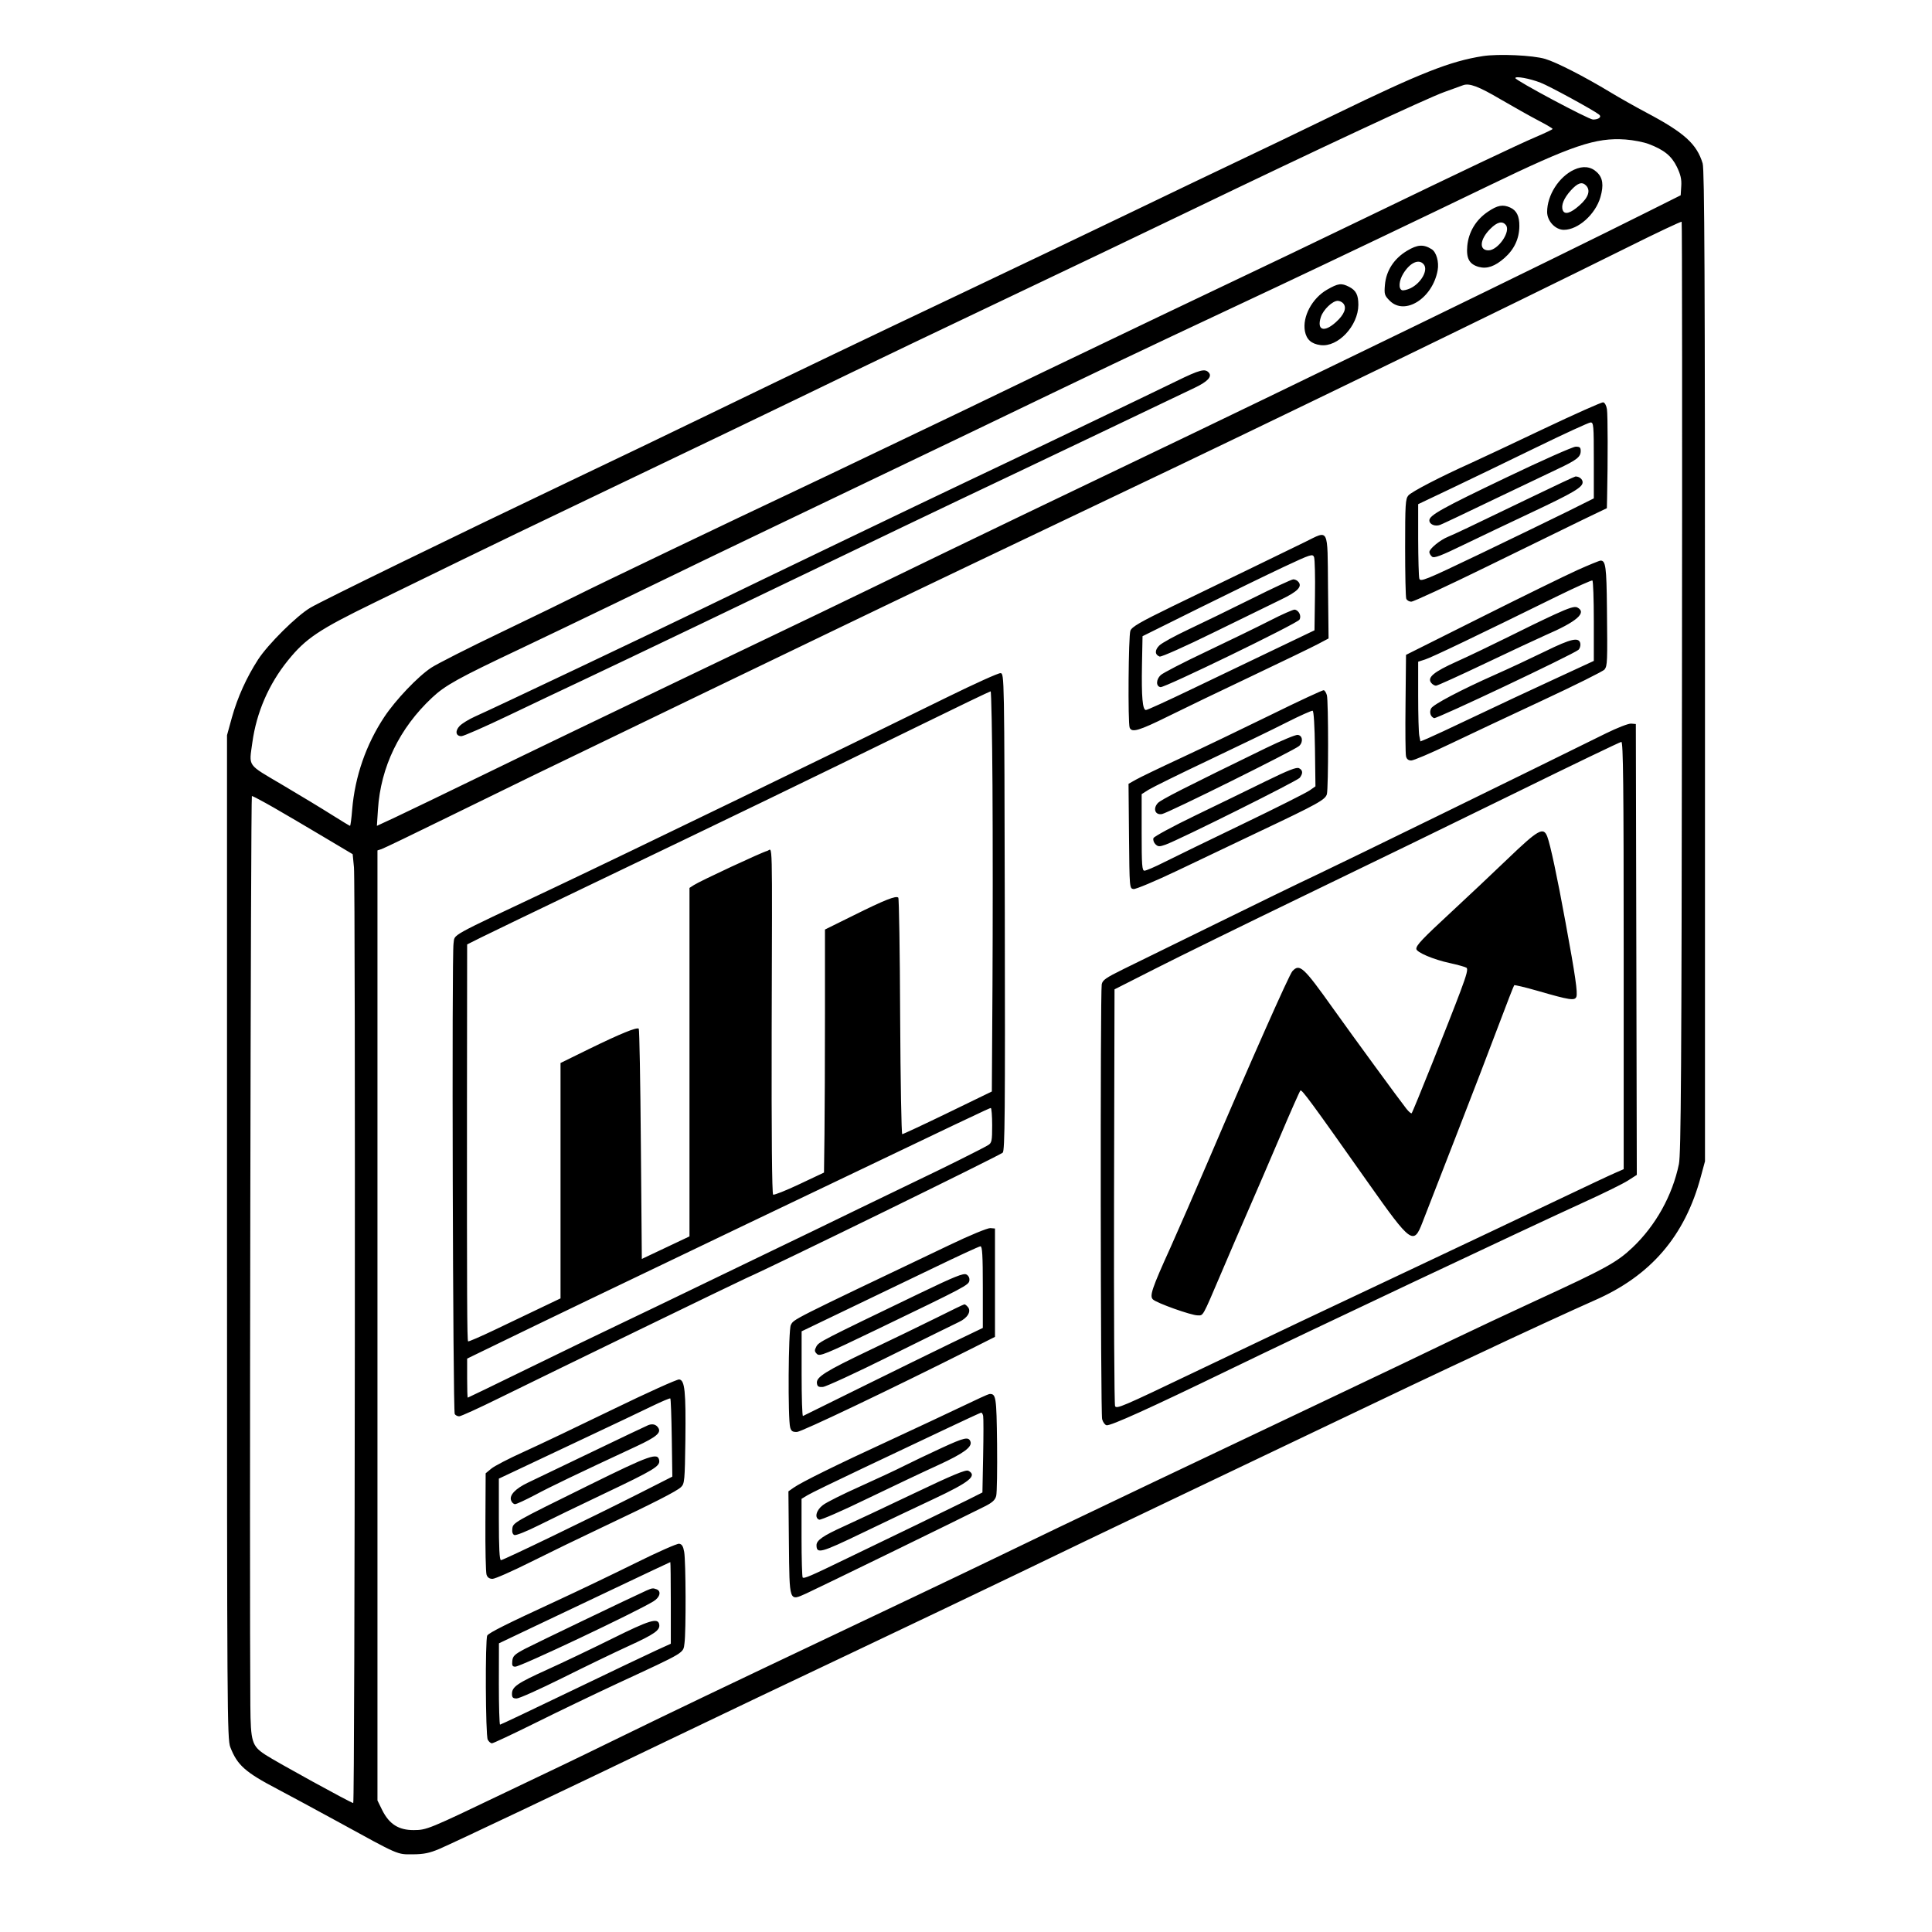 <svg version="1.1" width="512" height="512" viewBox="0 0 24 24" xmlns="http://www.w3.org/2000/svg"><path d="M18.420 0.697 C 18.013 0.761,17.647 0.906,16.596 1.416 C 16.155 1.630,15.607 1.894,15.377 2.002 C 15.147 2.111,14.531 2.406,14.008 2.658 C 13.484 2.910,12.555 3.354,11.942 3.645 C 10.711 4.229,9.963 4.587,8.797 5.152 C 8.369 5.360,7.586 5.736,7.056 5.988 C 5.665 6.651,4.006 7.460,3.856 7.549 C 3.687 7.648,3.330 8.002,3.206 8.193 C 3.062 8.416,2.951 8.662,2.881 8.912 L 2.820 9.133 2.820 15.366 C 2.820 21.269,2.822 21.603,2.861 21.704 C 2.948 21.928,3.046 22.015,3.447 22.225 C 3.587 22.299,3.921 22.479,4.190 22.626 C 4.968 23.053,4.929 23.036,5.130 23.035 C 5.266 23.034,5.336 23.019,5.455 22.969 C 5.643 22.888,7.035 22.228,8.321 21.609 C 8.857 21.351,9.881 20.863,10.596 20.525 C 11.311 20.186,12.240 19.742,12.662 19.539 C 13.083 19.335,13.856 18.964,14.379 18.715 C 14.903 18.465,15.900 17.990,16.596 17.657 C 17.291 17.325,17.923 17.025,18.000 16.990 C 18.077 16.955,18.254 16.872,18.395 16.805 C 18.818 16.604,19.564 16.261,19.807 16.154 C 20.507 15.849,20.932 15.353,21.129 14.614 L 21.180 14.426 21.180 8.275 C 21.180 3.454,21.174 2.103,21.151 2.030 C 21.078 1.789,20.925 1.650,20.460 1.403 C 20.320 1.329,20.113 1.212,20.001 1.144 C 19.678 0.949,19.334 0.773,19.195 0.732 C 19.043 0.686,18.612 0.667,18.420 0.697 M19.137 1.027 C 19.245 1.068,19.796 1.369,19.864 1.423 C 19.900 1.452,19.861 1.485,19.789 1.485 C 19.737 1.486,18.824 0.998,18.824 0.970 C 18.824 0.942,19.004 0.975,19.137 1.027 M18.641 1.234 C 18.801 1.327,19.012 1.446,19.110 1.497 C 19.208 1.548,19.288 1.595,19.287 1.602 C 19.287 1.608,19.191 1.654,19.073 1.704 C 18.847 1.801,18.202 2.107,16.979 2.698 C 16.570 2.895,16.142 3.101,16.027 3.156 C 15.465 3.422,13.312 4.451,12.975 4.614 C 12.003 5.083,11.838 5.163,11.675 5.240 C 11.579 5.285,11.219 5.457,10.874 5.623 C 10.530 5.788,10.075 6.005,9.865 6.104 C 9.171 6.430,7.373 7.291,7.172 7.394 C 7.064 7.449,6.640 7.655,6.230 7.852 C 5.820 8.048,5.427 8.248,5.356 8.295 C 5.190 8.405,4.915 8.694,4.774 8.906 C 4.547 9.249,4.409 9.646,4.375 10.056 C 4.366 10.168,4.354 10.259,4.348 10.259 C 4.343 10.259,4.243 10.198,4.125 10.124 C 4.007 10.049,3.731 9.882,3.511 9.752 C 3.061 9.486,3.093 9.531,3.135 9.222 C 3.186 8.851,3.339 8.498,3.577 8.204 C 3.799 7.930,3.960 7.822,4.648 7.487 C 4.945 7.343,5.438 7.102,5.745 6.952 C 6.051 6.802,6.746 6.468,7.288 6.209 C 8.321 5.716,9.767 5.021,10.596 4.619 C 10.864 4.489,11.694 4.092,12.441 3.737 C 13.188 3.382,14.248 2.876,14.797 2.611 C 16.370 1.853,17.727 1.220,17.942 1.143 C 18.050 1.104,18.155 1.066,18.174 1.059 C 18.252 1.030,18.364 1.071,18.641 1.234 M20.481 1.789 C 20.671 1.861,20.764 1.936,20.831 2.073 C 20.877 2.169,20.891 2.227,20.885 2.313 L 20.878 2.426 20.460 2.635 C 19.358 3.188,16.032 4.805,14.043 5.756 C 13.194 6.162,12.139 6.669,11.698 6.883 C 10.276 7.573,10.109 7.653,8.495 8.425 C 7.621 8.844,6.508 9.379,6.023 9.616 C 5.538 9.852,5.038 10.093,4.912 10.152 L 4.682 10.259 4.695 10.056 C 4.729 9.527,4.962 9.046,5.367 8.667 C 5.531 8.513,5.692 8.424,6.464 8.059 C 6.707 7.944,7.234 7.691,7.636 7.497 C 8.038 7.302,8.550 7.054,8.774 6.946 C 8.997 6.838,9.885 6.413,10.747 6.000 C 11.608 5.588,12.653 5.087,13.068 4.886 C 13.483 4.686,14.156 4.365,14.565 4.173 C 14.973 3.981,15.569 3.701,15.888 3.551 C 16.497 3.264,17.778 2.653,18.487 2.310 C 19.535 1.804,19.821 1.707,20.193 1.733 C 20.289 1.740,20.418 1.765,20.481 1.789 M19.554 2.108 C 19.365 2.196,19.219 2.425,19.219 2.633 C 19.219 2.746,19.321 2.855,19.427 2.855 C 19.604 2.855,19.819 2.663,19.881 2.449 C 19.924 2.300,19.911 2.208,19.837 2.139 C 19.762 2.068,19.664 2.057,19.554 2.108 M19.701 2.303 C 19.762 2.363,19.733 2.453,19.621 2.551 C 19.510 2.650,19.436 2.671,19.413 2.611 C 19.390 2.551,19.426 2.463,19.512 2.367 C 19.598 2.272,19.652 2.254,19.701 2.303 M18.485 2.629 C 18.335 2.729,18.243 2.882,18.227 3.056 C 18.213 3.212,18.253 3.283,18.371 3.316 C 18.473 3.343,18.571 3.309,18.690 3.204 C 18.811 3.097,18.873 2.964,18.874 2.808 C 18.875 2.685,18.840 2.614,18.760 2.578 C 18.670 2.537,18.603 2.549,18.485 2.629 M20.894 8.538 C 20.889 13.272,20.882 14.337,20.856 14.461 C 20.775 14.851,20.569 15.222,20.281 15.496 C 20.084 15.682,19.953 15.755,19.068 16.162 C 18.749 16.309,18.289 16.525,18.046 16.642 C 17.804 16.760,17.115 17.088,16.515 17.373 C 14.761 18.205,13.548 18.783,13.149 18.975 C 12.462 19.306,12.152 19.456,11.919 19.567 C 11.791 19.628,11.556 19.740,11.397 19.816 C 11.237 19.893,10.803 20.099,10.433 20.274 C 8.982 20.962,8.343 21.268,7.741 21.562 C 7.396 21.731,7.067 21.890,7.010 21.917 C 6.952 21.944,6.623 22.101,6.279 22.266 C 5.319 22.726,5.302 22.733,5.140 22.734 C 4.953 22.735,4.836 22.661,4.749 22.488 L 4.689 22.366 4.689 16.465 L 4.689 10.564 4.739 10.548 C 4.766 10.539,5.145 10.357,5.580 10.143 C 6.015 9.930,6.491 9.697,6.638 9.626 C 6.785 9.556,7.114 9.397,7.369 9.273 C 7.625 9.149,8.241 8.851,8.739 8.611 C 9.237 8.371,9.952 8.026,10.329 7.845 C 11.102 7.472,12.657 6.729,14.019 6.081 C 15.628 5.317,18.770 3.792,20.217 3.073 C 20.580 2.892,20.883 2.749,20.890 2.755 C 20.896 2.761,20.898 5.363,20.894 8.538 M18.706 2.795 C 18.772 2.874,18.610 3.110,18.490 3.110 C 18.370 3.110,18.382 2.974,18.512 2.844 C 18.598 2.757,18.662 2.741,18.706 2.795 M17.479 3.115 C 17.316 3.213,17.219 3.363,17.204 3.540 C 17.194 3.655,17.199 3.671,17.264 3.736 C 17.452 3.924,17.796 3.706,17.859 3.358 C 17.878 3.254,17.843 3.132,17.785 3.096 C 17.683 3.032,17.609 3.037,17.479 3.115 M17.686 3.284 C 17.745 3.354,17.655 3.516,17.521 3.581 C 17.480 3.600,17.433 3.611,17.416 3.605 C 17.370 3.587,17.378 3.486,17.433 3.397 C 17.517 3.261,17.627 3.212,17.686 3.284 M16.486 3.598 C 16.299 3.705,16.177 3.935,16.210 4.114 C 16.230 4.218,16.290 4.272,16.404 4.287 C 16.620 4.316,16.872 4.048,16.874 3.788 C 16.874 3.664,16.846 3.608,16.759 3.563 C 16.663 3.514,16.624 3.519,16.486 3.598 M16.688 3.771 C 16.732 3.824,16.699 3.908,16.596 4.001 C 16.447 4.136,16.354 4.103,16.409 3.936 C 16.439 3.846,16.553 3.737,16.618 3.737 C 16.641 3.737,16.673 3.752,16.688 3.771 M14.611 4.736 C 14.219 4.927,12.509 5.747,12.023 5.976 C 11.495 6.226,9.447 7.210,8.762 7.543 C 8.189 7.822,6.140 8.795,5.903 8.900 C 5.824 8.935,5.737 8.989,5.709 9.019 C 5.650 9.081,5.662 9.145,5.732 9.145 C 5.758 9.145,6.022 9.029,6.319 8.887 C 6.616 8.745,7.031 8.548,7.242 8.449 C 7.699 8.234,9.524 7.360,10.515 6.882 C 10.904 6.694,11.531 6.394,11.907 6.215 C 12.284 6.037,13.072 5.661,13.660 5.381 C 14.247 5.100,14.780 4.846,14.845 4.815 C 15.000 4.741,15.058 4.679,15.018 4.631 C 14.971 4.575,14.907 4.591,14.611 4.736 M19.172 5.329 C 18.783 5.514,18.381 5.703,18.279 5.749 C 17.898 5.920,17.535 6.108,17.495 6.155 C 17.459 6.197,17.455 6.265,17.455 6.801 C 17.455 7.131,17.461 7.417,17.469 7.437 C 17.476 7.457,17.505 7.474,17.532 7.474 C 17.560 7.474,17.984 7.277,18.476 7.036 C 18.967 6.795,19.503 6.534,19.665 6.455 L 19.961 6.313 19.964 6.180 C 19.974 5.721,19.973 5.152,19.962 5.083 C 19.955 5.037,19.934 5.000,19.915 4.998 C 19.896 4.995,19.562 5.144,19.172 5.329 M19.799 5.718 L 19.799 6.191 19.468 6.356 C 19.286 6.446,18.801 6.681,18.391 6.878 C 17.694 7.212,17.643 7.232,17.631 7.186 C 17.624 7.159,17.618 6.941,17.617 6.700 L 17.617 6.263 18.040 6.062 C 18.273 5.951,18.745 5.723,19.090 5.555 C 19.435 5.387,19.736 5.249,19.758 5.248 C 19.796 5.246,19.799 5.283,19.799 5.718 M18.709 5.933 C 17.918 6.311,17.756 6.401,17.756 6.464 C 17.756 6.514,17.827 6.544,17.890 6.520 C 17.920 6.509,18.213 6.370,18.541 6.212 C 18.869 6.055,19.231 5.882,19.346 5.828 C 19.588 5.714,19.636 5.677,19.636 5.602 C 19.636 5.558,19.624 5.548,19.573 5.549 C 19.537 5.550,19.149 5.722,18.709 5.933 M19.021 6.177 C 18.221 6.563,18.077 6.631,17.988 6.668 C 17.889 6.708,17.756 6.817,17.756 6.858 C 17.756 6.874,17.771 6.900,17.789 6.915 C 17.815 6.937,17.897 6.906,18.189 6.764 C 18.392 6.666,18.766 6.488,19.021 6.368 C 19.543 6.122,19.660 6.054,19.660 5.991 C 19.660 5.952,19.617 5.918,19.571 5.919 C 19.562 5.919,19.315 6.035,19.021 6.177 M16.213 6.732 C 16.111 6.782,15.813 6.927,15.551 7.054 C 15.290 7.181,14.848 7.395,14.570 7.529 C 14.160 7.729,14.061 7.786,14.042 7.835 C 14.018 7.899,14.010 8.977,14.033 9.039 C 14.059 9.104,14.148 9.078,14.510 8.899 C 14.706 8.802,15.175 8.576,15.551 8.398 C 15.928 8.219,16.296 8.041,16.370 8.002 L 16.504 7.931 16.497 7.291 C 16.490 6.542,16.512 6.585,16.213 6.732 M16.335 7.400 L 16.329 7.830 15.830 8.069 C 15.555 8.200,15.091 8.423,14.797 8.564 C 14.503 8.705,14.251 8.821,14.235 8.820 C 14.193 8.820,14.179 8.657,14.186 8.263 L 14.193 7.903 14.890 7.557 C 15.273 7.367,15.748 7.136,15.946 7.043 C 16.288 6.883,16.307 6.877,16.324 6.922 C 16.333 6.949,16.339 7.164,16.335 7.400 M19.590 7.084 C 19.443 7.151,18.905 7.414,18.395 7.670 L 17.466 8.135 17.460 8.739 C 17.456 9.071,17.459 9.366,17.466 9.395 C 17.474 9.430,17.496 9.447,17.531 9.447 C 17.560 9.447,17.772 9.357,18.001 9.247 C 18.230 9.137,18.752 8.892,19.161 8.701 C 19.569 8.511,19.916 8.338,19.932 8.317 C 19.968 8.269,19.969 8.227,19.962 7.555 C 19.957 7.041,19.946 6.963,19.883 6.964 C 19.869 6.964,19.737 7.018,19.590 7.084 M15.551 7.436 C 15.290 7.566,14.936 7.738,14.766 7.818 C 14.596 7.898,14.431 7.988,14.401 8.019 C 14.343 8.076,14.345 8.133,14.405 8.156 C 14.424 8.164,14.728 8.028,15.082 7.854 C 15.436 7.681,15.812 7.497,15.917 7.446 C 16.119 7.349,16.179 7.287,16.130 7.229 C 16.115 7.210,16.086 7.196,16.065 7.197 C 16.044 7.198,15.813 7.305,15.551 7.436 M19.799 7.716 L 19.799 8.210 19.306 8.438 C 19.034 8.563,18.588 8.772,18.313 8.903 C 18.039 9.034,17.776 9.156,17.730 9.175 L 17.645 9.210 17.631 9.140 C 17.623 9.101,17.617 8.879,17.617 8.645 L 17.617 8.220 17.704 8.192 C 17.784 8.167,18.348 7.897,19.356 7.401 C 19.581 7.291,19.772 7.206,19.781 7.211 C 19.791 7.217,19.799 7.444,19.799 7.716 M19.310 7.634 C 19.177 7.695,18.911 7.824,18.720 7.920 C 18.528 8.015,18.248 8.150,18.096 8.218 C 17.807 8.348,17.725 8.417,17.780 8.484 C 17.795 8.503,17.822 8.518,17.838 8.518 C 17.855 8.518,18.128 8.394,18.445 8.243 C 18.762 8.092,19.100 7.934,19.195 7.892 C 19.589 7.722,19.717 7.611,19.594 7.546 C 19.562 7.529,19.495 7.549,19.310 7.634 M15.772 7.711 C 15.619 7.789,15.263 7.962,14.983 8.095 C 14.702 8.228,14.448 8.359,14.419 8.386 C 14.360 8.441,14.358 8.526,14.416 8.536 C 14.465 8.546,16.111 7.747,16.142 7.698 C 16.170 7.654,16.136 7.581,16.083 7.573 C 16.065 7.571,15.925 7.632,15.772 7.711 M19.195 8.091 C 19.023 8.175,18.741 8.307,18.569 8.383 C 18.148 8.570,17.804 8.751,17.778 8.800 C 17.753 8.847,17.770 8.904,17.815 8.921 C 17.844 8.933,19.536 8.132,19.607 8.073 C 19.624 8.059,19.635 8.025,19.632 7.998 C 19.619 7.910,19.523 7.930,19.195 8.091 M11.768 8.660 C 10.412 9.328,7.801 10.593,6.882 11.028 C 5.533 11.665,5.656 11.597,5.634 11.721 C 5.611 11.851,5.626 17.528,5.649 17.566 C 5.658 17.581,5.683 17.594,5.704 17.594 C 5.725 17.594,5.947 17.493,6.196 17.370 C 6.879 17.034,9.167 15.923,9.273 15.876 C 9.608 15.729,12.406 14.360,12.456 14.319 C 12.483 14.296,12.487 13.822,12.482 11.330 C 12.476 8.387,12.476 8.367,12.429 8.362 C 12.404 8.359,12.106 8.494,11.768 8.660 M15.783 8.882 C 15.432 9.054,14.932 9.294,14.672 9.415 C 14.411 9.536,14.158 9.658,14.109 9.686 L 14.019 9.737 14.025 10.387 C 14.031 11.031,14.031 11.037,14.081 11.044 C 14.108 11.048,14.353 10.945,14.626 10.815 C 14.899 10.685,15.357 10.467,15.644 10.330 C 16.373 9.985,16.464 9.934,16.483 9.865 C 16.503 9.789,16.503 8.710,16.483 8.636 C 16.474 8.605,16.457 8.577,16.444 8.574 C 16.432 8.571,16.134 8.709,15.783 8.882 M12.329 9.754 C 12.333 10.396,12.333 11.514,12.329 12.240 L 12.321 13.559 11.775 13.824 C 11.474 13.970,11.219 14.089,11.208 14.089 C 11.198 14.089,11.186 13.432,11.182 12.629 C 11.179 11.825,11.168 11.160,11.159 11.151 C 11.131 11.123,10.990 11.179,10.606 11.370 L 10.248 11.547 10.248 12.580 C 10.248 13.148,10.245 13.828,10.242 14.090 L 10.236 14.566 9.931 14.710 C 9.764 14.789,9.616 14.848,9.604 14.840 C 9.590 14.831,9.583 14.091,9.586 12.804 C 9.593 10.293,9.599 10.553,9.531 10.570 C 9.465 10.586,8.695 10.945,8.619 10.995 L 8.565 11.030 8.565 13.195 L 8.565 15.359 8.269 15.499 L 7.973 15.639 7.961 14.216 C 7.955 13.433,7.943 12.787,7.935 12.779 C 7.913 12.756,7.704 12.842,7.317 13.031 L 6.963 13.205 6.963 14.667 L 6.963 16.129 6.714 16.248 C 6.576 16.314,6.321 16.436,6.145 16.520 C 5.969 16.604,5.821 16.668,5.815 16.663 C 5.802 16.650,5.800 16.125,5.801 13.694 L 5.803 11.732 5.983 11.642 C 6.082 11.593,6.674 11.307,7.300 11.007 C 9.111 10.139,9.969 9.724,11.408 9.020 C 11.893 8.782,12.297 8.588,12.306 8.588 C 12.314 8.588,12.325 9.113,12.329 9.754 M16.335 9.302 L 16.341 9.768 16.270 9.818 C 16.231 9.846,15.858 10.034,15.440 10.235 C 15.023 10.436,14.584 10.649,14.467 10.708 C 14.349 10.768,14.237 10.816,14.217 10.816 C 14.187 10.816,14.182 10.751,14.182 10.341 L 14.182 9.865 14.269 9.810 C 14.317 9.780,14.654 9.614,15.017 9.442 C 15.381 9.269,15.815 9.060,15.981 8.975 C 16.147 8.891,16.293 8.826,16.306 8.829 C 16.320 8.833,16.331 9.016,16.335 9.302 M19.950 9.110 C 18.986 9.587,16.701 10.704,16.375 10.858 C 16.158 10.960,15.584 11.239,15.099 11.478 C 14.614 11.716,14.100 11.968,13.957 12.038 C 13.736 12.147,13.696 12.175,13.686 12.228 C 13.667 12.338,13.671 17.556,13.691 17.629 C 13.701 17.667,13.726 17.701,13.746 17.705 C 13.795 17.715,14.283 17.494,15.273 17.014 C 16.183 16.572,19.010 15.238,19.682 14.932 C 19.918 14.825,20.161 14.705,20.222 14.666 L 20.333 14.595 20.327 11.794 L 20.321 8.994 20.263 8.989 C 20.231 8.986,20.090 9.041,19.950 9.110 M15.725 9.293 C 14.711 9.787,14.421 9.934,14.382 9.977 C 14.319 10.047,14.351 10.129,14.436 10.112 C 14.515 10.096,16.080 9.320,16.138 9.267 C 16.192 9.218,16.181 9.135,16.120 9.129 C 16.094 9.126,15.917 9.200,15.725 9.293 M20.170 11.869 L 20.170 14.524 20.060 14.572 C 19.999 14.598,19.673 14.752,19.335 14.913 C 18.996 15.075,18.203 15.451,17.571 15.749 C 16.427 16.288,15.859 16.557,14.843 17.043 C 13.939 17.476,13.872 17.504,13.852 17.468 C 13.842 17.450,13.836 16.277,13.839 14.863 L 13.845 12.290 14.356 12.031 C 14.637 11.888,15.467 11.481,16.201 11.126 C 16.935 10.772,18.115 10.198,18.824 9.850 C 19.532 9.502,20.125 9.217,20.141 9.216 C 20.164 9.215,20.170 9.760,20.170 11.869 M15.725 9.704 C 15.521 9.804,15.127 9.996,14.849 10.130 C 14.571 10.264,14.337 10.391,14.329 10.411 C 14.321 10.432,14.332 10.465,14.352 10.486 C 14.386 10.519,14.401 10.520,14.478 10.493 C 14.651 10.431,16.115 9.701,16.146 9.662 C 16.188 9.606,16.185 9.568,16.137 9.543 C 16.107 9.527,16.005 9.567,15.725 9.704 M3.402 10.033 C 3.541 10.113,3.819 10.276,4.018 10.395 L 4.381 10.611 4.397 10.774 C 4.417 10.977,4.409 22.398,4.388 22.398 C 4.362 22.398,3.428 21.885,3.296 21.798 C 3.129 21.688,3.114 21.638,3.110 21.188 C 3.098 19.753,3.114 9.888,3.129 9.888 C 3.139 9.888,3.262 9.953,3.402 10.033 M18.727 10.671 C 18.531 10.859,18.219 11.153,18.034 11.324 C 17.668 11.663,17.594 11.741,17.594 11.787 C 17.594 11.829,17.806 11.920,18.012 11.964 C 18.108 11.985,18.200 12.011,18.216 12.021 C 18.239 12.035,18.221 12.104,18.142 12.315 C 18.007 12.675,17.552 13.814,17.536 13.829 C 17.530 13.835,17.501 13.811,17.472 13.775 C 17.383 13.662,16.817 12.888,16.561 12.529 C 16.191 12.009,16.144 11.966,16.054 12.065 C 16.014 12.109,15.534 13.192,15.021 14.393 C 14.854 14.783,14.638 15.279,14.541 15.495 C 14.308 16.009,14.278 16.099,14.322 16.142 C 14.368 16.187,14.798 16.340,14.877 16.340 C 14.950 16.340,14.932 16.373,15.169 15.818 C 15.261 15.601,15.410 15.256,15.499 15.052 C 15.589 14.848,15.768 14.430,15.899 14.124 C 16.029 13.817,16.144 13.558,16.154 13.547 C 16.171 13.530,16.288 13.689,17.006 14.707 C 17.526 15.444,17.561 15.469,17.668 15.191 C 17.702 15.102,17.889 14.622,18.083 14.124 C 18.277 13.626,18.517 13.001,18.617 12.734 C 18.717 12.468,18.804 12.245,18.810 12.239 C 18.815 12.233,18.949 12.265,19.106 12.310 C 19.500 12.424,19.562 12.433,19.582 12.383 C 19.600 12.334,19.570 12.122,19.447 11.455 C 19.344 10.890,19.258 10.490,19.221 10.393 C 19.173 10.268,19.111 10.303,18.727 10.671 M12.325 13.979 C 12.325 14.174,12.320 14.197,12.275 14.225 C 12.213 14.264,11.695 14.522,11.408 14.658 C 11.293 14.713,10.959 14.874,10.665 15.017 C 10.372 15.160,9.897 15.390,9.609 15.528 C 9.322 15.666,8.878 15.880,8.623 16.004 C 8.368 16.128,7.955 16.326,7.706 16.445 C 7.457 16.563,6.931 16.818,6.536 17.011 C 6.141 17.204,5.815 17.362,5.811 17.362 C 5.806 17.362,5.803 17.253,5.803 17.120 L 5.803 16.877 6.145 16.711 C 6.724 16.429,7.650 15.984,9.284 15.202 C 12.101 13.854,12.290 13.765,12.308 13.764 C 12.317 13.764,12.325 13.861,12.325 13.979 M11.791 15.468 C 9.798 16.418,9.864 16.385,9.824 16.460 C 9.793 16.520,9.786 17.627,9.816 17.733 C 9.829 17.779,9.847 17.790,9.901 17.788 C 9.960 17.785,11.055 17.263,12.046 16.765 L 12.360 16.607 12.360 15.934 L 12.360 15.261 12.302 15.256 C 12.269 15.254,12.049 15.344,11.791 15.468 M12.209 15.989 L 12.209 16.496 11.820 16.683 C 11.606 16.786,11.108 17.031,10.712 17.226 C 10.316 17.422,9.984 17.586,9.975 17.590 C 9.965 17.594,9.958 17.359,9.958 17.068 L 9.958 16.538 10.497 16.279 C 10.794 16.137,11.287 15.900,11.594 15.752 C 11.900 15.604,12.164 15.482,12.180 15.482 C 12.202 15.482,12.209 15.598,12.209 15.989 M11.429 16.064 C 10.195 16.658,10.172 16.670,10.141 16.727 C 10.116 16.774,10.117 16.788,10.148 16.819 C 10.181 16.853,10.248 16.826,10.889 16.517 C 12.000 15.982,12.034 15.964,12.042 15.907 C 12.046 15.875,12.032 15.847,12.005 15.832 C 11.969 15.813,11.861 15.856,11.429 16.064 M11.629 16.372 C 11.444 16.464,11.074 16.643,10.807 16.770 C 10.253 17.034,10.137 17.107,10.148 17.183 C 10.153 17.224,10.169 17.233,10.223 17.229 C 10.260 17.226,10.636 17.053,11.058 16.843 C 11.481 16.634,11.866 16.444,11.915 16.421 C 12.020 16.372,12.068 16.290,12.024 16.237 C 12.008 16.217,11.988 16.202,11.980 16.203 C 11.972 16.203,11.814 16.279,11.629 16.372 M7.613 17.508 C 7.185 17.716,6.686 17.954,6.504 18.036 C 6.322 18.118,6.141 18.212,6.103 18.244 L 6.033 18.302 6.030 18.905 C 6.028 19.237,6.034 19.532,6.044 19.561 C 6.055 19.596,6.080 19.613,6.118 19.613 C 6.149 19.613,6.362 19.519,6.592 19.404 C 6.822 19.289,7.211 19.100,7.457 18.984 C 8.117 18.672,8.408 18.524,8.460 18.473 C 8.504 18.431,8.507 18.393,8.514 17.889 C 8.521 17.283,8.507 17.144,8.437 17.136 C 8.411 17.133,8.041 17.300,7.613 17.508 M11.954 17.470 C 11.781 17.553,11.379 17.741,11.060 17.889 C 10.404 18.191,9.953 18.413,9.858 18.481 L 9.794 18.526 9.800 19.166 C 9.808 19.914,9.800 19.891,10.019 19.793 C 10.149 19.734,11.967 18.848,12.231 18.714 C 12.327 18.666,12.362 18.634,12.375 18.583 C 12.385 18.546,12.389 18.255,12.386 17.937 C 12.379 17.347,12.373 17.312,12.290 17.317 C 12.277 17.318,12.126 17.387,11.954 17.470 M8.345 17.862 L 8.352 18.343 7.942 18.551 C 7.331 18.860,6.252 19.381,6.223 19.381 C 6.205 19.381,6.197 19.228,6.197 18.874 L 6.197 18.368 6.424 18.261 C 6.548 18.202,6.927 18.023,7.265 17.864 C 7.603 17.705,7.978 17.527,8.099 17.468 C 8.219 17.410,8.322 17.366,8.327 17.372 C 8.333 17.377,8.341 17.598,8.345 17.862 M12.213 17.588 C 12.218 17.610,12.218 17.834,12.213 18.084 L 12.204 18.540 12.015 18.635 C 11.911 18.686,11.627 18.825,11.385 18.942 C 11.142 19.059,10.762 19.243,10.540 19.350 C 10.060 19.583,9.989 19.613,9.971 19.596 C 9.964 19.588,9.957 19.365,9.957 19.101 L 9.957 18.619 10.033 18.573 C 10.074 18.548,10.385 18.397,10.723 18.237 C 11.062 18.077,11.526 17.857,11.756 17.748 C 11.986 17.639,12.181 17.549,12.189 17.548 C 12.197 17.548,12.208 17.566,12.213 17.588 M8.054 17.703 C 8.035 17.710,7.716 17.862,7.346 18.040 C 6.976 18.218,6.620 18.389,6.556 18.419 C 6.405 18.491,6.327 18.572,6.348 18.636 C 6.356 18.663,6.379 18.685,6.398 18.685 C 6.417 18.685,6.528 18.633,6.646 18.571 C 6.834 18.470,7.165 18.311,7.909 17.965 C 8.153 17.851,8.216 17.798,8.178 17.738 C 8.151 17.695,8.108 17.683,8.054 17.703 M11.697 17.987 C 11.538 18.060,11.330 18.160,11.234 18.208 C 11.138 18.257,10.889 18.373,10.680 18.467 C 10.472 18.560,10.265 18.663,10.222 18.697 C 10.139 18.760,10.115 18.855,10.176 18.878 C 10.194 18.885,10.463 18.768,10.773 18.617 C 11.084 18.467,11.483 18.278,11.659 18.198 C 11.970 18.055,12.081 17.974,12.055 17.907 C 12.031 17.845,11.982 17.856,11.697 17.987 M7.323 18.446 C 6.365 18.918,6.373 18.914,6.364 18.993 C 6.359 19.032,6.369 19.061,6.390 19.069 C 6.409 19.076,6.543 19.023,6.688 18.950 C 6.833 18.877,7.199 18.700,7.502 18.556 C 8.123 18.261,8.199 18.215,8.189 18.143 C 8.174 18.040,8.081 18.072,7.323 18.446 M11.348 18.554 C 10.996 18.722,10.606 18.905,10.482 18.961 C 10.226 19.077,10.143 19.134,10.143 19.194 C 10.143 19.306,10.194 19.292,10.713 19.042 C 10.993 18.907,11.390 18.718,11.594 18.623 C 12.046 18.411,12.144 18.331,12.029 18.270 C 11.998 18.254,11.836 18.321,11.348 18.554 M7.892 19.418 C 7.617 19.554,7.179 19.764,6.917 19.885 C 6.299 20.170,6.075 20.282,6.053 20.317 C 6.026 20.360,6.031 21.559,6.059 21.611 C 6.072 21.636,6.096 21.656,6.111 21.656 C 6.127 21.656,6.369 21.542,6.650 21.403 C 6.931 21.263,7.390 21.043,7.671 20.912 C 8.527 20.515,8.486 20.540,8.503 20.412 C 8.523 20.267,8.520 19.395,8.499 19.277 C 8.487 19.209,8.471 19.182,8.437 19.177 C 8.411 19.173,8.166 19.282,7.892 19.418 M8.333 19.912 L 8.333 20.419 8.153 20.501 C 8.054 20.546,7.580 20.772,7.100 21.003 C 6.620 21.234,6.220 21.424,6.212 21.424 C 6.204 21.424,6.197 21.196,6.197 20.919 L 6.198 20.414 6.551 20.246 C 6.746 20.154,7.224 19.927,7.613 19.742 C 8.003 19.557,8.324 19.405,8.327 19.405 C 8.330 19.405,8.333 19.633,8.333 19.912 M8.031 19.758 C 7.857 19.836,6.651 20.415,6.522 20.482 C 6.392 20.551,6.370 20.571,6.364 20.633 C 6.358 20.690,6.366 20.704,6.401 20.704 C 6.467 20.704,7.900 20.026,8.118 19.892 C 8.198 19.843,8.218 19.767,8.157 19.743 C 8.111 19.726,8.102 19.727,8.031 19.758 M7.602 20.357 C 7.348 20.483,6.985 20.656,6.797 20.741 C 6.426 20.909,6.360 20.954,6.360 21.042 C 6.360 21.087,6.372 21.099,6.418 21.099 C 6.450 21.099,6.703 20.985,6.981 20.847 C 7.258 20.709,7.628 20.530,7.803 20.450 C 8.132 20.300,8.203 20.250,8.189 20.178 C 8.173 20.093,8.067 20.126,7.602 20.357 " stroke="none" fill="currentColor" fill-rule="evenodd"/></svg>